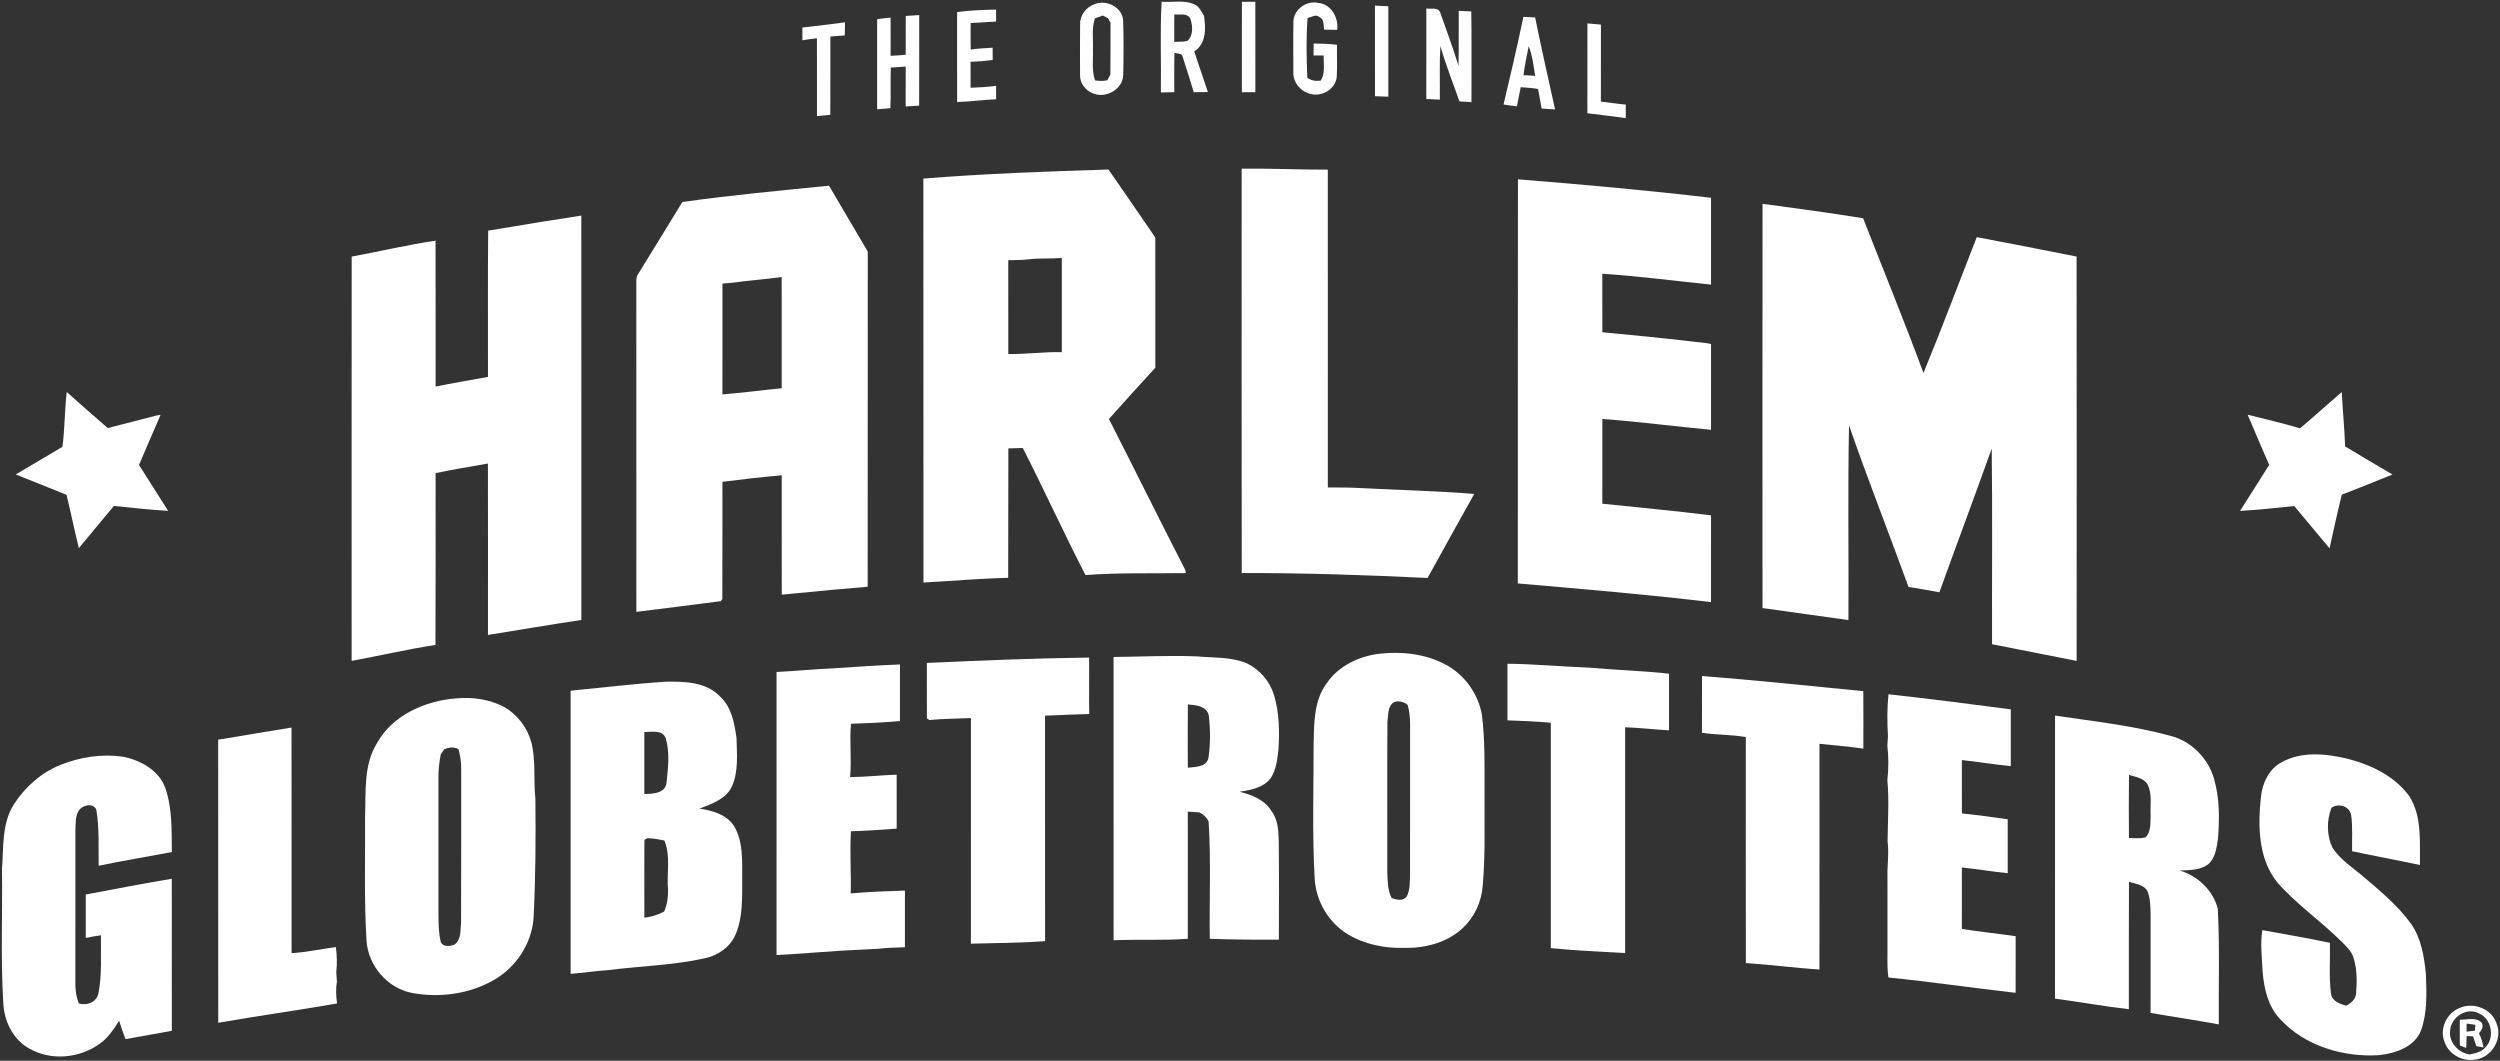 <?xml version="1.0" encoding="UTF-8" ?>
<!DOCTYPE svg PUBLIC "-//W3C//DTD SVG 1.1//EN" "http://www.w3.org/Graphics/SVG/1.1/DTD/svg11.dtd">
<svg width="1070pt" height="454pt" viewBox="0 0 1070 454" version="1.1" xmlns="http://www.w3.org/2000/svg">
<rect x="0" y="0" width="1070" height="454" fill="#333333" stroke="none"/>
<g id="#ffffffff">
<path fill="#ffffff" opacity="1.00" d=" M 468.57 1.74 C 473.65 -0.24 480.42 3.10 480.71 8.84 C 480.96 16.60 480.91 24.38 480.74 32.14 C 480.55 38.20 473.39 42.20 467.95 40.03 C 464.65 38.85 462.06 35.59 462.27 32.00 C 462.23 24.75 462.20 17.50 462.29 10.26 C 462.22 6.42 464.99 2.94 468.57 1.74 M 468.64 7.85 C 467.15 12.08 467.96 16.61 467.77 21.00 C 467.96 25.47 467.14 30.10 468.70 34.41 C 470.44 34.71 472.21 34.73 473.95 34.36 C 474.27 33.75 474.92 32.55 475.24 31.94 C 475.36 24.55 475.25 17.15 475.30 9.75 C 475.02 9.25 474.46 8.25 474.18 7.75 C 473.63 7.48 472.53 6.93 471.99 6.65 C 470.87 7.05 469.75 7.45 468.64 7.85 Z" />
<path fill="#ffffff" opacity="1.00" d=" M 496.85 39.58 C 497.05 26.64 496.45 13.67 497.17 0.75 C 501.79 1.11 506.72 -0.13 511.10 1.83 C 513.26 2.69 514.18 4.95 515.32 6.79 C 516.11 12.12 516.32 18.72 511.15 21.98 C 513.00 27.81 515.10 33.57 516.97 39.40 C 514.95 39.46 512.93 39.48 510.92 39.46 C 509.39 34.43 507.87 29.39 506.21 24.41 C 505.93 22.69 503.90 23.04 502.67 22.58 C 502.50 28.20 502.61 33.83 502.59 39.45 C 500.67 39.48 498.76 39.53 496.85 39.58 M 502.61 6.17 C 502.56 10.09 502.58 14.01 502.59 17.93 C 504.42 17.85 506.27 17.88 508.10 17.59 C 510.88 15.29 510.51 10.95 509.40 7.86 C 508.02 5.47 504.88 6.43 502.61 6.17 Z" />
<path fill="#ffffff" opacity="1.00" d=" M 531.55 0.76 C 533.45 0.76 535.36 0.77 537.28 0.77 C 537.32 13.67 537.28 26.56 537.30 39.45 C 535.37 39.47 533.44 39.48 531.52 39.48 C 531.54 26.57 531.47 13.66 531.55 0.76 Z" />
<path fill="#ffffff" opacity="1.00" d=" M 553.60 8.94 C 553.91 3.87 559.22 0.18 564.13 1.23 C 569.73 1.69 572.98 7.58 572.33 12.79 C 570.46 12.79 568.59 12.73 566.73 12.68 C 566.43 10.85 566.84 8.30 564.80 7.34 C 563.19 5.90 561.33 7.33 559.62 7.75 C 559.01 16.23 559.18 24.79 559.53 33.28 C 561.22 34.52 563.22 34.81 565.26 34.49 C 567.34 31.27 566.40 27.33 566.56 23.73 C 565.09 23.73 563.64 23.74 562.19 23.74 C 562.19 22.03 562.21 20.33 562.24 18.62 C 565.57 18.71 568.92 18.72 572.24 19.18 C 572.14 23.81 572.40 28.45 572.12 33.07 C 571.45 38.53 565.08 41.88 560.09 39.94 C 556.30 38.77 553.39 35.01 553.55 31.00 C 553.56 23.65 553.45 16.29 553.60 8.94 Z" />
<path fill="#ffffff" opacity="1.00" d=" M 588.50 41.18 C 588.46 28.25 588.50 15.33 588.48 2.40 C 590.37 2.49 592.28 2.58 594.20 2.68 C 594.20 15.58 594.20 28.48 594.20 41.38 C 592.29 41.31 590.39 41.23 588.50 41.18 Z" />
<path fill="#ffffff" opacity="1.00" d=" M 610.47 3.61 C 612.40 4.01 615.43 2.91 616.37 5.26 C 619.03 12.87 621.88 20.43 624.24 28.14 C 624.41 20.31 624.27 12.47 624.34 4.64 C 626.12 4.73 627.91 4.81 629.71 4.89 C 629.90 17.82 629.76 30.76 629.79 43.70 C 628.07 43.60 626.35 43.49 624.64 43.39 C 621.89 35.51 618.76 27.74 616.48 19.70 C 616.02 27.34 616.33 35.00 616.25 42.64 C 614.31 42.56 612.38 42.47 610.46 42.38 C 610.48 29.45 610.46 16.53 610.47 3.61 Z" />
<path fill="#ffffff" opacity="1.00" d=" M 409.64 5.16 C 415.17 4.40 420.77 4.25 426.34 4.09 C 426.33 5.80 426.33 7.51 426.32 9.22 C 422.70 9.44 419.08 9.69 415.46 9.85 C 415.39 13.63 415.38 17.42 415.48 21.20 C 418.58 20.76 421.72 20.61 424.85 20.41 C 424.84 22.16 424.85 23.92 424.87 25.67 C 421.72 26.10 418.57 26.35 415.40 26.45 C 415.42 30.16 415.42 33.86 415.41 37.57 C 419.05 37.40 422.70 37.24 426.32 36.73 C 426.33 38.65 426.33 40.56 426.35 42.48 C 420.77 42.72 415.23 43.50 409.65 43.67 C 409.64 30.83 409.65 18.00 409.64 5.16 Z" />
<path fill="#ffffff" opacity="1.00" d=" M 387.66 6.83 C 389.58 6.71 391.50 6.58 393.43 6.45 C 393.39 19.37 393.46 32.29 393.39 45.20 C 391.47 45.33 389.55 45.46 387.63 45.58 C 387.65 39.88 387.64 34.19 387.64 28.50 C 385.52 28.65 383.40 28.80 381.28 28.92 C 381.05 34.71 381.35 40.50 381.08 46.29 C 379.18 46.46 377.30 46.63 375.41 46.79 C 375.41 33.93 375.41 21.08 375.41 8.22 C 377.33 7.94 379.24 7.71 381.18 7.51 C 381.19 12.97 381.22 18.43 381.16 23.89 C 383.32 23.79 385.48 23.61 387.64 23.45 C 387.65 17.91 387.62 12.37 387.66 6.83 Z" />
<path fill="#ffffff" opacity="1.00" d=" M 652.02 7.21 C 653.69 7.26 655.36 7.34 657.04 7.46 C 659.70 20.63 662.68 33.73 665.58 46.86 C 663.64 46.74 661.73 46.61 659.81 46.45 C 659.37 43.64 658.77 40.87 658.29 38.08 C 655.83 37.65 653.34 37.48 650.87 37.33 C 650.36 40.06 649.75 42.78 649.23 45.51 C 647.31 45.30 645.41 45.04 643.52 44.70 C 646.49 32.24 649.39 19.75 652.02 7.21 M 654.27 19.79 C 653.47 23.90 652.57 28.00 652.05 32.16 C 653.30 32.23 655.81 32.39 657.06 32.46 C 656.29 28.21 655.94 23.82 654.27 19.79 Z" />
<path fill="#ffffff" opacity="1.00" d=" M 343.43 11.78 C 349.51 11.03 355.60 10.41 361.66 9.56 C 361.64 11.43 361.62 13.29 361.58 15.15 C 359.51 15.30 357.46 15.46 355.40 15.63 C 355.36 26.80 355.43 37.96 355.37 49.13 C 353.46 49.31 351.57 49.50 349.67 49.69 C 349.64 38.59 349.68 27.49 349.65 16.38 C 347.56 16.62 345.48 16.88 343.42 17.24 C 343.41 15.42 343.42 13.60 343.43 11.78 Z" />
<path fill="#ffffff" opacity="1.00" d=" M 679.42 10.02 C 681.34 10.18 683.26 10.34 685.20 10.52 C 685.18 21.50 685.21 32.48 685.18 43.47 C 688.73 43.90 692.26 44.45 695.83 44.76 C 695.83 46.69 695.83 48.62 695.82 50.55 C 690.35 49.80 684.87 49.14 679.40 48.47 C 679.43 35.66 679.39 22.84 679.42 10.02 Z" />
<path fill="#ffffff" opacity="1.00" d=" M 531.43 72.20 C 543.73 72.02 556.01 72.65 568.30 72.61 C 568.31 117.95 568.29 163.28 568.31 208.62 C 573.24 208.64 578.18 208.62 583.12 208.93 C 599.06 209.74 615.04 210.14 630.97 211.40 C 624.33 223.40 617.57 235.33 611.00 247.37 C 584.51 246.09 557.99 245.20 531.46 245.27 C 531.38 187.58 531.43 129.89 531.43 72.20 Z" />
<path fill="#ffffff" opacity="1.00" d=" M 395.20 76.42 C 421.57 74.34 448.00 73.36 474.43 72.56 C 481.18 82.21 487.80 91.95 494.47 101.65 C 494.46 120.23 494.45 138.80 494.48 157.38 C 487.80 164.64 481.22 171.98 474.62 179.32 C 485.57 200.81 496.26 222.43 507.27 243.89 C 507.35 244.23 507.50 244.93 507.58 245.28 C 493.25 245.53 478.86 245.02 464.58 246.13 C 455.32 228.16 446.95 209.74 437.75 191.74 C 435.69 191.83 433.63 191.87 431.58 191.92 C 431.48 210.38 431.61 228.85 431.51 247.31 C 419.40 247.59 407.32 248.66 395.24 249.33 C 395.19 191.69 395.26 134.06 395.20 76.42 M 440.00 111.01 C 437.19 111.32 434.36 111.32 431.54 111.37 C 431.55 124.75 431.54 138.13 431.55 151.52 C 439.21 151.66 446.80 150.52 454.46 150.73 C 454.46 137.29 454.46 123.85 454.46 110.41 C 449.65 110.80 444.79 110.43 440.00 111.01 Z" />
<path fill="#ffffff" opacity="1.00" d=" M 649.68 76.75 C 677.26 78.96 704.83 81.43 732.32 84.65 C 732.33 97.04 732.33 109.43 732.32 121.82 C 716.81 120.22 701.34 118.19 685.78 117.15 C 685.82 125.50 685.79 133.85 685.80 142.20 C 698.24 143.40 710.67 144.58 723.09 146.03 C 726.16 146.46 729.29 146.53 732.33 147.24 C 732.31 159.48 732.34 171.71 732.32 183.95 C 716.80 182.54 701.34 180.42 685.80 179.33 C 685.80 191.41 685.81 203.50 685.79 215.58 C 701.30 217.24 716.84 218.62 732.32 220.57 C 732.31 232.95 732.35 245.33 732.31 257.71 C 704.81 254.41 677.19 252.12 649.63 249.71 C 649.68 192.06 649.58 134.40 649.68 76.75 Z" />
<path fill="#ffffff" opacity="1.00" d=" M 292.05 86.45 C 312.89 83.52 333.87 81.57 354.82 79.48 C 360.31 88.90 365.90 98.26 371.40 107.66 C 371.37 155.49 371.42 203.31 371.37 251.13 C 360.94 252.02 350.51 252.91 340.09 253.99 C 338.26 254.20 336.43 254.33 334.60 254.49 C 334.55 237.46 334.60 220.44 334.58 203.42 C 326.10 204.18 317.64 205.12 309.20 206.21 C 309.14 222.96 309.26 239.71 309.15 256.46 C 308.99 256.67 308.66 257.09 308.50 257.30 C 296.46 258.83 284.42 260.42 272.36 261.87 C 272.34 214.88 272.38 167.90 272.34 120.92 C 272.34 119.64 272.31 118.27 273.17 117.22 C 279.44 106.95 285.82 96.75 292.05 86.45 M 313.09 121.06 C 311.80 121.18 310.50 121.27 309.21 121.37 C 309.17 137.19 309.19 153.00 309.20 168.81 C 317.68 168.13 326.10 166.99 334.57 166.18 C 334.58 150.30 334.60 134.43 334.56 118.56 C 327.43 119.58 320.22 120.04 313.09 121.06 Z" />
<path fill="#ffffff" opacity="1.00" d=" M 754.37 87.23 C 768.74 89.17 783.11 91.08 797.42 93.42 C 806.04 115.48 815.04 137.42 823.24 159.64 C 831.17 140.40 838.45 120.88 846.05 101.50 C 860.31 104.20 874.55 106.96 888.78 109.81 C 888.86 167.50 888.82 225.18 888.80 282.87 C 876.73 280.52 864.67 278.12 852.60 275.73 C 852.52 247.82 852.80 219.90 852.46 191.99 C 845.13 212.54 837.45 232.97 830.06 253.50 C 825.66 252.66 821.25 251.93 816.84 251.22 C 808.47 228.13 799.42 205.27 791.39 182.07 C 790.80 209.83 791.31 237.62 791.13 265.40 C 778.87 263.66 766.61 261.92 754.35 260.24 C 754.33 202.57 754.30 144.90 754.37 87.23 Z" />
<path fill="#ffffff" opacity="1.00" d=" M 231.84 94.92 C 237.49 94.02 243.16 93.24 248.80 92.26 C 248.85 149.95 248.81 207.65 248.82 265.34 C 235.47 267.35 222.17 269.61 208.85 271.76 C 208.86 247.30 208.88 222.84 208.83 198.39 C 201.36 199.74 193.85 200.90 186.43 202.51 C 186.42 227.02 186.51 251.53 186.38 276.04 C 174.34 277.86 162.47 280.68 150.50 282.85 C 150.50 225.17 150.47 167.50 150.52 109.82 C 162.49 107.60 174.36 104.80 186.41 103.00 C 186.49 123.81 186.41 144.63 186.45 165.44 C 193.88 163.90 201.39 162.73 208.85 161.31 C 208.92 140.45 208.73 119.57 208.94 98.71 C 216.59 97.52 224.20 96.15 231.84 94.92 Z" />
<path fill="#ffffff" opacity="1.00" d=" M 28.56 167.77 C 34.34 173.00 40.25 178.08 46.12 183.21 C 53.04 181.35 60.02 179.72 66.94 177.85 C 67.39 177.77 68.30 177.62 68.75 177.54 C 65.60 184.67 62.57 191.84 59.49 199.00 C 63.71 205.51 67.76 212.12 71.96 218.65 C 64.20 218.20 56.48 217.33 48.75 216.54 C 43.78 222.58 38.73 228.57 33.75 234.60 C 31.88 227.02 30.32 219.36 28.47 211.78 C 21.22 208.89 13.98 205.99 6.74 203.07 C 13.43 199.18 20.03 195.14 26.72 191.24 C 27.74 183.46 27.66 175.57 28.56 167.77 Z" />
<path fill="#ffffff" opacity="1.00" d=" M 984.39 183.33 C 990.45 178.27 996.27 172.94 1002.27 167.79 C 1002.65 175.56 1003.46 183.29 1003.71 191.07 C 1010.46 195.09 1017.18 199.15 1023.97 203.09 C 1016.75 206.00 1009.54 208.93 1002.30 211.74 C 1000.39 219.35 998.74 227.02 997.05 234.68 C 991.98 228.68 987.00 222.61 981.95 216.60 C 974.21 217.35 966.49 218.24 958.74 218.67 C 962.96 212.14 967.04 205.52 971.21 198.96 C 968.09 191.83 965.03 184.67 962.00 177.50 C 969.46 179.44 977.02 181.06 984.39 183.33 Z" />
<path fill="#ffffff" opacity="1.00" d=" M 590.46 279.78 C 599.95 278.73 609.94 279.83 618.48 284.31 C 626.69 288.57 632.63 296.81 634.25 305.89 C 635.65 316.86 635.34 327.95 635.39 338.98 C 635.25 352.30 635.81 365.66 634.61 378.94 C 634.17 385.77 631.13 392.43 626.14 397.13 C 619.50 403.44 610.02 405.85 601.06 405.70 C 592.71 405.91 584.16 404.25 576.94 399.93 C 568.64 394.92 563.17 385.66 562.69 375.99 C 561.60 356.99 562.25 337.98 562.22 318.96 C 562.46 309.99 562.15 300.19 567.72 292.58 C 572.79 285.01 581.61 280.84 590.46 279.78 M 596.50 300.60 C 593.81 302.40 594.28 306.07 593.81 308.88 C 593.67 330.26 593.80 351.64 593.75 373.01 C 593.91 376.84 593.85 380.89 595.62 384.40 C 597.70 385.09 600.30 385.79 601.98 383.85 C 603.67 380.88 603.33 377.29 603.51 374.00 C 603.53 352.66 603.51 331.31 603.52 309.97 C 603.54 307.17 603.21 304.38 602.47 301.68 C 600.78 300.37 598.54 299.70 596.50 300.60 Z" />
<path fill="#ffffff" opacity="1.00" d=" M 476.61 281.19 C 488.49 281.08 500.37 280.45 512.25 280.93 C 519.29 281.57 526.61 281.09 533.30 283.76 C 539.00 286.34 543.48 291.50 545.27 297.49 C 547.59 305.11 547.66 313.19 547.17 321.08 C 546.65 325.16 546.20 329.48 543.90 333.01 C 540.80 337.14 535.36 338.15 530.55 338.86 C 535.59 340.17 541.02 342.12 543.93 346.76 C 546.92 350.44 547.21 355.35 547.30 359.90 C 547.47 373.98 547.39 388.08 547.36 402.17 C 537.50 402.24 527.64 402.16 517.79 401.80 C 517.55 385.06 518.36 368.28 517.28 351.56 C 516.45 349.83 515.05 348.54 513.35 347.70 C 511.68 347.60 510.02 347.49 508.37 347.38 C 508.35 365.52 508.34 383.66 508.38 401.80 C 497.82 402.59 487.20 401.97 476.62 402.43 C 476.59 362.02 476.61 321.60 476.61 281.19 M 508.41 301.50 C 508.30 310.53 508.36 319.56 508.38 328.59 C 511.55 328.21 516.49 328.36 517.24 324.29 C 518.09 318.33 518.06 312.19 517.36 306.22 C 516.51 302.15 511.79 301.77 508.41 301.50 Z" />
<path fill="#ffffff" opacity="1.00" d=" M 396.70 283.74 C 419.84 282.69 442.99 281.71 466.15 281.44 C 466.13 287.97 466.16 294.49 466.13 301.01 C 466.14 302.53 466.16 304.05 466.19 305.58 C 459.88 305.81 453.57 306.02 447.27 306.31 C 447.31 338.47 447.26 370.63 447.29 402.80 C 436.74 403.62 426.13 403.58 415.55 403.89 C 415.55 371.70 415.53 339.52 415.56 307.33 C 409.62 307.61 403.67 307.58 397.75 308.17 L 396.73 307.50 C 396.65 299.58 396.73 291.66 396.70 283.74 Z" />
<path fill="#ffffff" opacity="1.00" d=" M 356.16 286.08 C 365.82 285.40 375.51 284.79 385.19 284.38 C 385.18 292.45 385.17 300.53 385.19 308.60 C 378.22 309.23 371.22 309.55 364.22 309.78 C 363.53 317.37 364.57 325.00 363.84 332.60 C 370.50 332.55 377.12 331.77 383.77 331.57 C 383.77 339.26 383.74 346.95 383.78 354.65 C 377.26 355.16 370.74 355.57 364.21 355.78 C 363.66 364.63 364.34 373.51 364.11 382.38 C 371.83 381.70 379.57 381.41 387.31 381.17 C 387.28 389.25 387.30 397.33 387.30 405.42 C 383.54 405.64 379.76 405.55 376.03 406.08 C 370.64 406.35 365.24 406.59 359.85 406.91 C 350.69 407.55 341.53 408.21 332.36 408.78 C 332.36 368.38 332.33 327.99 332.37 287.60 C 340.31 287.25 348.21 286.39 356.16 286.08 Z" />
<path fill="#ffffff" opacity="1.00" d=" M 645.19 284.08 C 656.92 284.20 668.59 285.33 680.31 285.76 C 691.64 286.80 703.04 287.08 714.35 288.34 C 714.32 296.42 714.34 304.50 714.34 312.58 C 708.07 312.26 701.83 311.45 695.55 311.28 C 695.54 343.49 695.53 375.70 695.56 407.91 C 684.94 407.31 674.30 406.88 663.74 405.79 C 663.78 373.64 663.75 341.49 663.75 309.33 C 657.57 308.81 651.38 308.48 645.19 308.30 C 645.19 300.23 645.20 292.15 645.19 284.08 Z" />
<path fill="#ffffff" opacity="1.00" d=" M 728.47 289.34 C 751.51 291.13 774.50 293.57 797.50 295.82 C 797.55 304.01 797.53 312.21 797.51 320.41 C 791.28 319.48 784.99 319.05 778.74 318.34 C 778.73 350.54 778.77 382.75 778.72 414.95 C 768.20 414.30 757.76 412.84 747.24 412.22 C 747.15 379.97 747.21 347.72 747.21 315.46 C 741.00 314.38 734.67 314.58 728.44 313.62 C 728.47 305.53 728.43 297.43 728.47 289.34 Z" />
<path fill="#ffffff" opacity="1.00" d=" M 244.23 295.62 C 257.80 294.33 271.33 292.64 284.93 291.77 C 292.90 291.65 302.11 291.80 308.05 297.97 C 313.09 302.47 314.30 309.43 315.22 315.78 C 315.37 322.72 316.16 330.02 313.28 336.56 C 310.76 342.02 304.58 344.09 299.37 346.09 C 304.92 346.88 311.09 348.67 314.27 353.68 C 318.16 360.42 317.61 368.50 317.67 376.00 C 317.59 384.00 318.07 392.40 314.84 399.92 C 312.55 405.33 307.29 408.99 301.62 410.15 C 288.00 413.19 273.97 413.45 260.16 415.23 C 254.83 415.54 249.56 416.42 244.23 416.80 C 244.23 376.40 244.22 336.01 244.23 295.62 M 275.77 313.31 C 275.78 322.16 275.77 331.01 275.77 339.86 C 279.25 339.75 284.50 339.67 285.24 335.28 C 285.90 328.94 286.78 322.31 284.97 316.09 C 283.57 312.16 278.98 313.33 275.77 313.31 M 275.80 360.22 C 275.73 371.07 275.78 381.93 275.79 392.79 C 278.74 392.42 281.59 391.54 284.23 390.17 C 285.57 387.30 285.91 384.15 285.93 381.02 C 285.26 373.96 287.16 366.45 284.35 359.73 C 282.23 359.35 280.11 358.86 277.95 358.80 C 277.05 358.60 275.70 359.15 275.80 360.22 Z" />
<path fill="#ffffff" opacity="1.00" d=" M 808.27 297.14 C 825.74 299.09 843.18 301.30 860.61 303.60 C 860.60 311.70 860.61 319.81 860.61 327.91 C 853.60 327.24 846.67 326.02 839.68 325.31 C 839.69 332.92 839.65 340.53 839.71 348.15 C 846.25 348.83 852.78 349.70 859.30 350.65 C 859.29 358.34 859.30 366.04 859.30 373.73 C 852.74 373.06 846.23 371.98 839.68 371.27 C 839.67 380.05 839.69 388.82 839.67 397.59 C 847.32 398.80 855.04 399.57 862.71 400.71 C 862.68 408.78 862.72 416.86 862.68 424.93 C 844.52 422.88 826.42 420.19 808.23 418.36 C 807.81 415.26 807.79 412.12 807.84 409.00 C 807.85 404.34 807.82 399.67 807.84 395.01 C 807.83 391.00 807.83 387.00 807.84 382.99 C 807.83 380.33 807.83 377.67 807.83 375.01 C 807.74 370.03 808.54 365.06 807.88 360.10 C 807.98 351.37 808.60 342.62 807.79 333.91 C 808.34 329.00 808.35 324.02 807.79 319.11 C 807.84 317.74 807.93 316.37 808.05 315.01 C 807.67 309.06 807.68 303.07 808.27 297.14 Z" />
<path fill="#ffffff" opacity="1.00" d=" M 195.51 298.89 C 202.30 298.28 209.40 299.30 215.51 302.43 C 221.35 305.68 225.75 311.41 227.45 317.87 C 229.40 325.70 228.29 333.84 229.14 341.79 C 229.34 358.86 229.22 375.92 228.37 392.96 C 227.57 403.85 220.93 413.90 211.53 419.35 C 200.96 425.48 188.04 427.22 176.13 424.93 C 165.69 422.82 157.66 413.32 156.88 402.76 C 155.80 385.17 156.36 367.52 156.24 349.91 C 156.68 339.28 155.45 327.77 161.23 318.26 C 167.97 306.00 182.05 299.85 195.51 298.89 M 190.08 320.77 C 189.72 321.29 189.00 322.32 188.64 322.83 C 188.02 326.20 187.60 329.61 187.65 333.04 C 187.65 352.37 187.65 371.70 187.65 391.04 C 187.71 395.10 187.66 399.22 188.66 403.19 C 189.61 405.44 192.51 405.01 194.38 404.36 C 197.48 402.38 196.98 398.10 197.34 394.93 C 197.46 372.96 197.35 350.99 197.39 329.02 C 197.45 326.18 196.95 323.37 196.23 320.63 C 194.21 319.60 192.07 319.78 190.08 320.77 Z" />
<path fill="#ffffff" opacity="1.00" d=" M 879.56 306.27 C 896.03 308.72 912.69 310.51 928.79 314.89 C 937.73 317.11 945.01 324.38 947.56 333.18 C 950.03 341.56 949.98 350.46 949.28 359.10 C 948.69 362.95 948.16 367.40 944.94 370.04 C 941.45 372.51 937.01 372.43 932.93 372.57 C 940.67 374.95 947.13 380.95 949.21 388.89 C 950.08 405.39 949.50 421.92 949.65 438.44 C 939.94 436.64 930.17 435.24 920.45 433.52 C 920.46 419.66 920.45 405.80 920.46 391.94 C 920.39 388.34 920.41 384.63 919.06 381.24 C 917.38 378.58 913.92 378.29 911.20 377.42 C 911.09 395.59 911.18 413.77 911.15 431.95 C 900.58 430.70 890.08 428.85 879.54 427.41 C 879.56 387.03 879.52 346.65 879.56 306.27 M 911.21 331.69 C 911.09 340.68 911.13 349.67 911.19 358.66 C 913.52 358.74 915.90 358.95 918.22 358.45 C 920.72 356.04 920.33 352.19 920.47 349.01 C 920.23 344.65 921.18 339.98 919.25 335.89 C 917.66 332.99 914.08 332.54 911.21 331.69 Z" />
<path fill="#ffffff" opacity="1.00" d=" M 93.38 316.58 C 103.83 314.76 114.31 313.16 124.77 311.39 C 124.83 343.58 124.78 375.76 124.80 407.94 C 131.18 407.59 137.43 406.15 143.75 405.35 C 144.22 408.89 144.35 412.47 143.92 416.02 C 144.04 417.37 144.13 418.73 144.20 420.09 C 143.66 423.20 143.83 426.36 144.26 429.48 C 127.35 432.44 110.32 434.78 93.41 437.75 C 93.36 397.36 93.42 356.97 93.38 316.58 Z" />
<path fill="#ffffff" opacity="1.00" d=" M 976.42 326.31 C 985.01 321.46 995.39 322.53 1004.61 324.72 C 1014.74 327.26 1024.93 332.16 1031.21 340.80 C 1036.70 349.50 1035.60 360.37 1035.73 370.21 C 1026.07 368.15 1016.35 366.37 1006.69 364.33 C 1006.60 359.14 1007.01 353.91 1006.28 348.76 C 1005.51 344.99 1000.87 343.60 997.88 345.74 C 995.73 351.10 995.82 357.54 998.27 362.79 C 1001.64 368.02 1007.10 371.38 1011.73 375.38 C 1018.92 381.47 1026.26 387.59 1031.84 395.26 C 1036.32 401.58 1037.57 409.49 1038.29 417.03 C 1038.56 425.08 1038.98 433.44 1036.16 441.14 C 1033.30 448.25 1025.06 450.89 1018.06 451.62 C 1002.81 452.53 986.44 447.67 975.90 436.19 C 970.77 430.83 969.04 423.28 968.42 416.11 C 968.15 410.11 967.32 404.07 968.28 398.09 C 977.92 399.90 987.61 401.45 997.20 403.53 C 997.38 410.68 996.74 417.89 997.64 425.01 C 997.91 428.44 1001.31 429.66 1004.15 430.43 C 1006.28 429.36 1008.32 427.66 1008.41 425.06 C 1008.84 420.01 1008.83 414.77 1007.31 409.89 C 1006.34 406.79 1003.77 404.63 1001.57 402.41 C 992.79 393.80 982.54 386.73 974.46 377.41 C 966.43 367.12 966.38 353.31 967.69 340.94 C 968.36 335.12 971.07 329.19 976.42 326.31 Z" />
<path fill="#ffffff" opacity="1.00" d=" M 25.79 327.41 C 34.25 324.00 43.60 322.56 52.66 323.87 C 60.13 325.38 67.95 329.62 70.71 337.15 C 73.80 345.97 73.44 355.48 73.55 364.69 C 63.12 366.67 52.63 368.37 42.23 370.54 C 42.11 362.56 42.55 354.50 41.24 346.60 C 39.90 343.42 35.39 344.53 33.75 346.88 C 32.04 349.57 32.46 352.93 32.26 355.96 C 32.23 377.33 32.24 398.69 32.25 420.06 C 32.18 423.28 32.51 426.52 33.79 429.51 C 37.25 430.51 41.30 428.96 42.12 425.19 C 43.76 417.00 43.05 408.59 43.21 400.29 C 41.02 400.58 38.86 400.99 36.71 401.45 C 36.69 395.25 36.70 389.05 36.71 382.85 C 48.97 380.54 61.22 378.16 73.52 376.11 C 73.56 397.80 73.53 419.50 73.54 441.20 C 66.91 442.33 60.32 443.62 53.70 444.76 C 52.74 442.15 51.80 439.54 51.00 436.89 C 48.80 440.30 46.56 443.82 43.27 446.28 C 34.63 452.94 21.92 454.27 12.39 448.70 C 5.42 444.80 1.65 436.78 1.40 429.00 C 0.25 410.05 1.12 391.03 0.85 372.06 C 1.58 362.74 0.70 352.58 5.89 344.32 C 10.66 336.91 17.56 330.70 25.79 327.41 Z" />
<path fill="#ffffff" opacity="1.00" d=" M 1052.45 431.53 C 1058.40 428.64 1066.59 431.72 1068.58 438.20 C 1071.27 444.84 1066.14 452.99 1059.02 453.55 C 1053.55 454.41 1047.77 450.95 1046.15 445.63 C 1044.12 440.22 1047.18 433.72 1052.45 431.53 M 1048.67 440.91 C 1047.94 446.04 1052.08 450.54 1057.00 451.31 C 1059.51 450.76 1062.30 450.24 1063.95 448.04 C 1068.00 443.66 1066.20 435.61 1060.57 433.54 C 1055.42 431.14 1049.15 435.45 1048.67 440.91 Z" />
<path fill="#ffffff" opacity="1.00" d=" M 1052.80 436.44 C 1055.92 436.53 1060.05 435.10 1062.33 437.95 C 1062.92 439.62 1062.09 441.04 1061.00 442.24 C 1061.97 444.15 1062.55 446.20 1062.97 448.31 C 1062.19 448.17 1060.64 447.89 1059.87 447.75 C 1059.43 446.34 1058.97 444.95 1058.48 443.58 C 1057.55 443.52 1056.63 443.47 1055.73 443.42 C 1055.68 445.12 1055.61 446.81 1055.54 448.52 C 1054.86 448.25 1053.51 447.73 1052.84 447.46 C 1052.71 443.79 1052.83 440.11 1052.80 436.44 M 1055.72 438.10 C 1055.69 439.25 1055.68 440.39 1055.68 441.55 C 1056.86 441.41 1058.05 441.27 1059.26 441.13 C 1059.32 440.29 1059.39 439.45 1059.47 438.61 C 1058.20 438.42 1056.96 438.25 1055.72 438.10 Z" />
</g>
</svg>

